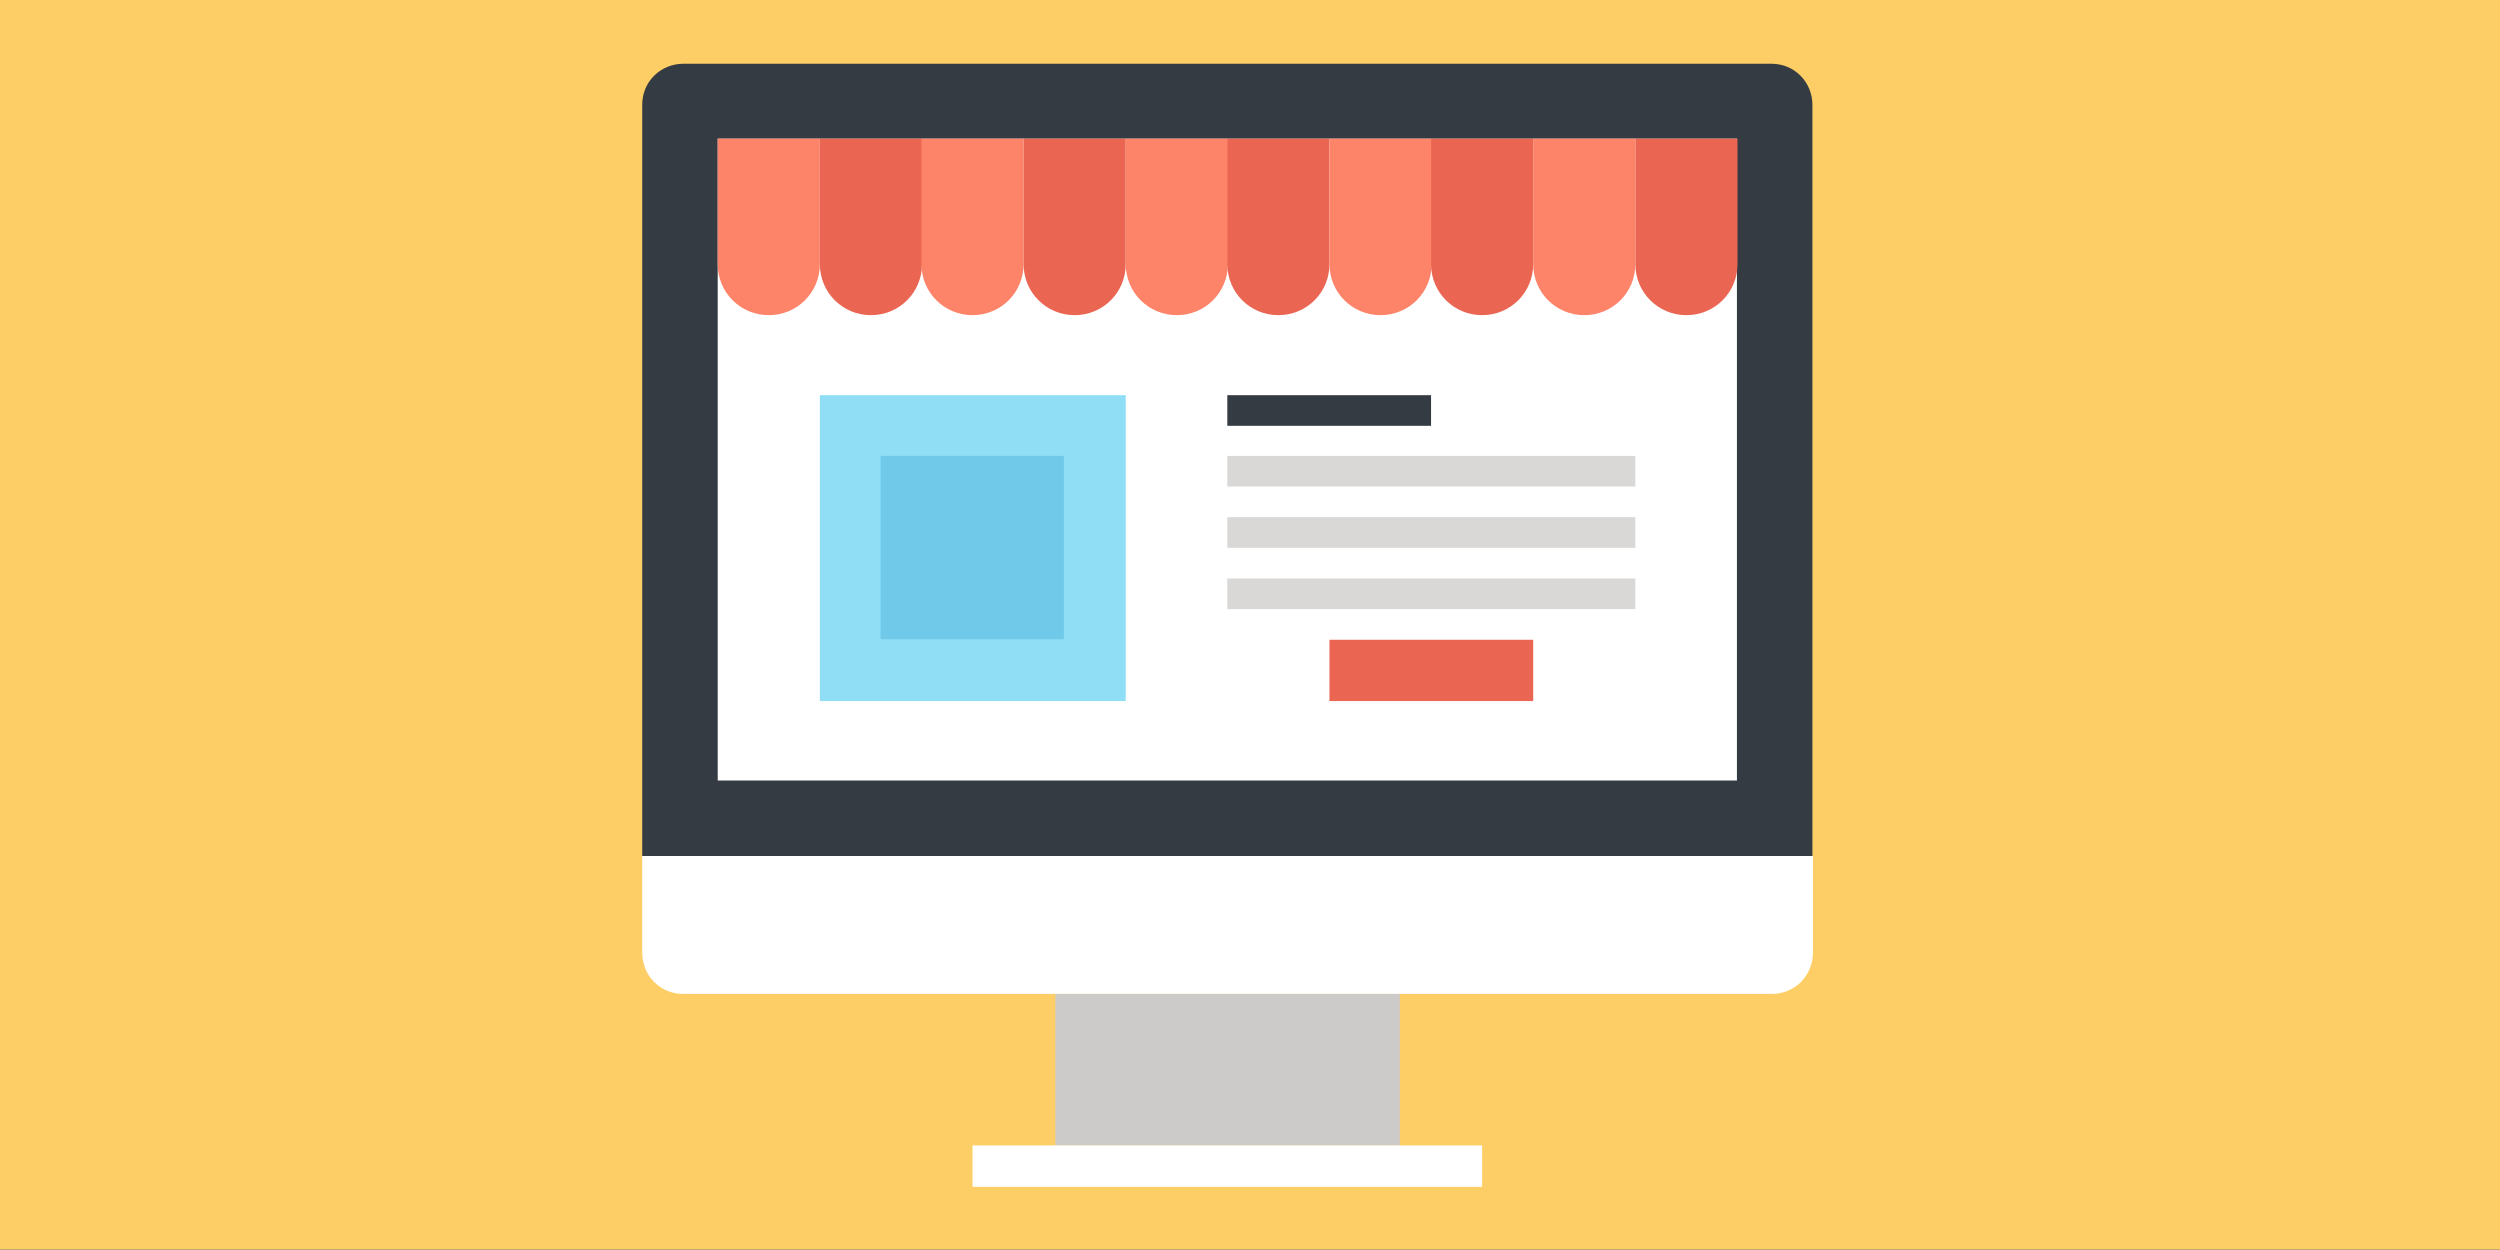<?xml version="1.0" encoding="UTF-8" standalone="no"?>
<svg
   id="Layer_2"
   viewBox="0 0 50 25"
   version="1.1"
   width="50"
   height="25"
   xml:space="preserve"
   sodipodi:docname="banner-products-services.svg"
   inkscape:version="1.2 (dc2aedaf03, 2022-05-15)"
   xmlns:inkscape="http://www.inkscape.org/namespaces/inkscape"
   xmlns:sodipodi="http://sodipodi.sourceforge.net/DTD/sodipodi-0.dtd"
   xmlns="http://www.w3.org/2000/svg"
   xmlns:svg="http://www.w3.org/2000/svg"><rect x="0" y="0" width="50" height="25" fill="#808080" stroke="none"/><sodipodi:namedview
     id="namedview3409"
     pagecolor="#ffffff"
     bordercolor="#666666"
     borderopacity="1.0"
     inkscape:showpageshadow="2"
     inkscape:pageopacity="0.0"
     inkscape:pagecheckerboard="0"
     inkscape:deskcolor="#d1d1d1"
     showgrid="false"
     inkscape:zoom="24.2"
     inkscape:cx="25"
     inkscape:cy="12.479339"
     inkscape:window-width="1920"
     inkscape:window-height="1017"
     inkscape:window-x="1912"
     inkscape:window-y="-8"
     inkscape:window-maximized="1"
     inkscape:current-layer="layer2" /><defs
     id="defs253004"><style
       id="style253002">.cls-1{fill:#fff;}.cls-2{fill:#495057;}.cls-3{fill:#70c9e9;}.cls-4{fill:#8fdef6;}.cls-5{fill:#343b43;}</style><style
       id="style255950">.cls-1{fill:#fff;}.cls-2{fill:#495057;}.cls-3{fill:#70c9e9;}.cls-4{fill:#343b43;}</style><style
       id="style256133">.cls-1{fill:#fff;}.cls-2{fill:#f5b540;}.cls-3{fill:#e6e5e5;}.cls-4{fill:#70c9e9;}.cls-5{fill:#8fdef6;}.cls-6{fill:#343b43;}.cls-7{fill:#ea6552;}</style><style
       id="style256563">.cls-1{fill:#fff;}.cls-2{fill:#fece66;}.cls-3{fill:#fd8369;}.cls-4{fill:#f5b540;}.cls-5{fill:#70c9e9;}.cls-6{fill:#8fdef6;}.cls-7{fill:#343b43;}.cls-8{fill:#cccbca;}.cls-9{fill:#ea6552;}.cls-10{fill:#d9d8d7;}</style></defs><g
     id="layer2"><rect
       style="fill:#fece66;fill-opacity:1;stroke-width:0.728"
       id="rect255744"
       width="50.07"
       height="24.99"
       x="0"
       y="0" /><g
       id="g256627"
       transform="matrix(1.135,0,0,1.135,3.197,-9.95)"><circle
         class="cls-2"
         cx="18.81"
         cy="18.81"
         r="18.81"
         transform="rotate(-45,18.811,18.808)"
         id="circle256567"
         style="display:none" /><path
         class="cls-4"
         d="m 37.62,18.81 v 0 l -8.7,-8.71 v 0 -0.02 C 28.77,9.94 28.59,9.87 28.41,9.87 H 9.22 C 9.03,9.87 8.85,9.94 8.71,10.08 8.57,10.22 8.5,10.41 8.5,10.59 v 14.95 c 0,0.18 0.07,0.35 0.2,0.5 0,0 0,0.01 0.02,0.02 h 0.01 l 11.49,11.5 c 9.74,-0.71 17.41,-8.83 17.41,-18.75 z"
         id="path256569"
         style="display:none" /><g
         id="g256625"><g
           id="g256581"><rect
             class="cls-8"
             x="15.78"
             y="26.28"
             width="6.07"
             height="2.67"
             id="rect256571" /><rect
             class="cls-1"
             x="14.32"
             y="28.95"
             width="8.98"
             height="0.73"
             id="rect256573" /><path
             class="cls-7"
             d="M 8.5,23.85 V 10.61 C 8.5,10.42 8.57,10.24 8.71,10.1 8.85,9.96 9.04,9.89 9.22,9.89 H 28.4 c 0.19,0 0.37,0.07 0.51,0.21 0.14,0.14 0.21,0.33 0.21,0.51 V 23.86 H 8.5 Z"
             id="path256575" /><rect
             class="cls-1"
             x="9.83"
             y="11.21"
             width="17.96"
             height="11.31"
             id="rect256577" /><path
             class="cls-1"
             d="m 29.13,25.55 c 0,0.19 -0.07,0.37 -0.21,0.52 -0.14,0.14 -0.33,0.21 -0.51,0.21 H 9.22 C 9.03,26.28 8.85,26.21 8.71,26.07 8.57,25.93 8.5,25.74 8.5,25.55 v -1.7 h 20.63 z"
             id="path256579" /></g><g
           id="g256623"><g
             id="g256587"><rect
               class="cls-6"
               x="11.63"
               y="15.73"
               width="5.39"
               height="5.39"
               id="rect256583" /><rect
               class="cls-5"
               x="12.7"
               y="16.8"
               width="3.23"
               height="3.23"
               id="rect256585" /></g><g
             id="g256597"><rect
               class="cls-7"
               x="18.81"
               y="15.73"
               width="3.59"
               height="0.54"
               id="rect256589" /><rect
               class="cls-10"
               x="18.81"
               y="16.8"
               width="7.19"
               height="0.54"
               id="rect256591" /><rect
               class="cls-10"
               x="18.81"
               y="17.88"
               width="7.19"
               height="0.54"
               id="rect256593" /><rect
               class="cls-10"
               x="18.81"
               y="18.96"
               width="7.19"
               height="0.54"
               id="rect256595" /></g><rect
             class="cls-9"
             x="20.61"
             y="20.04"
             width="3.59"
             height="1.08"
             id="rect256599" /><g
             id="g256621"><path
               class="cls-3"
               d="m 9.83,11.21 v 2.21 c 0,0.5 0.4,0.9 0.9,0.9 0.5,0 0.9,-0.4 0.9,-0.9 v -2.21 z"
               id="path256601" /><path
               class="cls-9"
               d="m 11.63,11.21 v 2.21 c 0,0.5 0.4,0.9 0.9,0.9 0.5,0 0.9,-0.4 0.9,-0.9 v -2.21 z"
               id="path256603" /><path
               class="cls-3"
               d="m 13.42,11.21 v 2.21 c 0,0.5 0.4,0.9 0.9,0.9 0.5,0 0.9,-0.4 0.9,-0.9 v -2.21 z"
               id="path256605" /><path
               class="cls-9"
               d="m 15.22,11.21 v 2.21 c 0,0.5 0.4,0.9 0.9,0.9 0.5,0 0.9,-0.4 0.9,-0.9 v -2.21 z"
               id="path256607" /><path
               class="cls-3"
               d="m 17.02,11.21 v 2.21 c 0,0.5 0.4,0.9 0.9,0.9 0.5,0 0.9,-0.4 0.9,-0.9 v -2.21 z"
               id="path256609" /><path
               class="cls-9"
               d="m 18.81,11.21 v 2.21 c 0,0.5 0.4,0.9 0.9,0.9 0.5,0 0.9,-0.4 0.9,-0.9 v -2.21 z"
               id="path256611" /><path
               class="cls-3"
               d="m 20.61,11.21 v 2.21 c 0,0.5 0.4,0.9 0.9,0.9 0.5,0 0.9,-0.4 0.9,-0.9 v -2.21 z"
               id="path256613" /><path
               class="cls-9"
               d="m 22.4,11.21 v 2.21 c 0,0.5 0.4,0.9 0.9,0.9 0.5,0 0.9,-0.4 0.9,-0.9 v -2.21 z"
               id="path256615" /><path
               class="cls-9"
               d="m 26,11.21 v 2.21 c 0,0.5 0.4,0.9 0.9,0.9 0.5,0 0.9,-0.4 0.9,-0.9 v -2.21 h -1.79 z"
               id="path256617" /><path
               class="cls-3"
               d="m 24.2,11.21 v 2.21 c 0,0.5 0.4,0.9 0.9,0.9 0.5,0 0.9,-0.4 0.9,-0.9 v -2.21 z"
               id="path256619" /></g></g></g></g></g></svg>
